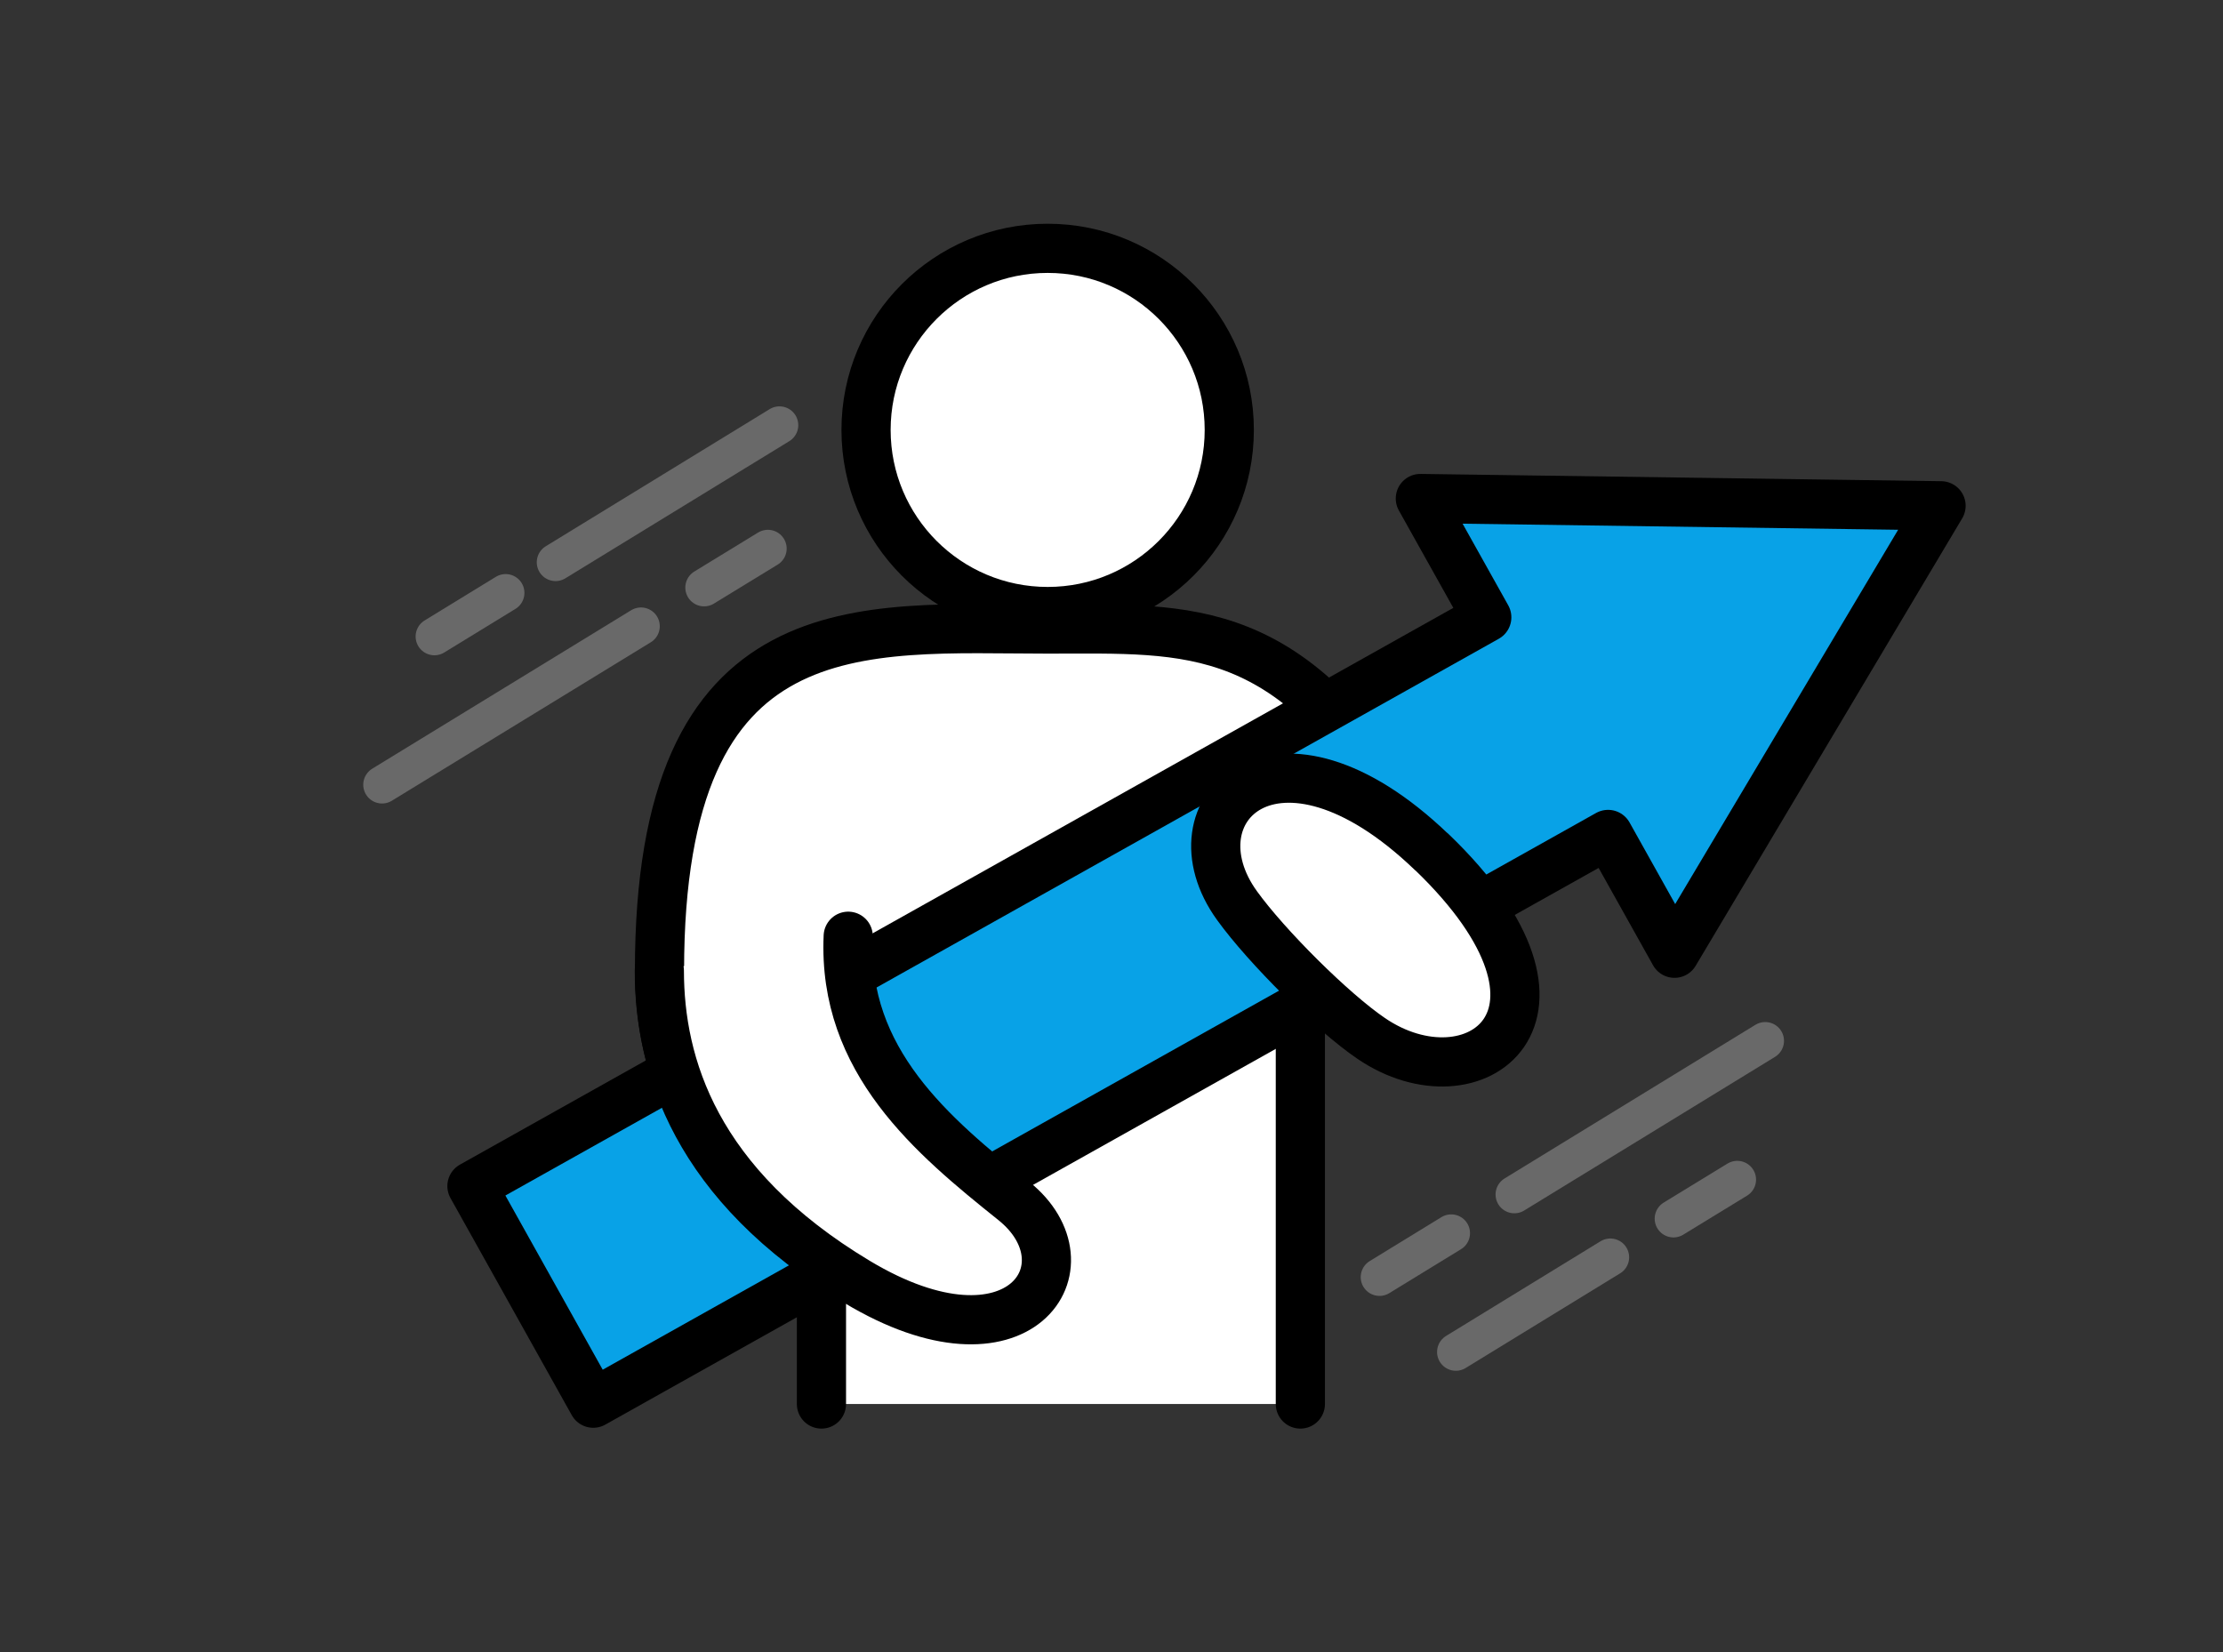 <svg width="113" height="84" viewBox="0 0 113 84" fill="none" xmlns="http://www.w3.org/2000/svg">
<rect x="0" y="0" width="113" height="84" fill="#333333" stroke="none"/>
<g clip-path="url(#clip0_513_1806)">
<path d="M41.756 71.375V63.992C35.061 59.279 33.523 53.752 33.523 49.35C33.523 30.643 43.839 31.978 53.255 31.978C60.572 31.978 65.663 31.441 71.896 42.025L66.1 46.779V71.375" fill="white"/>
<path d="M41.756 71.375V63.992C35.061 59.279 33.523 53.752 33.523 49.35C33.523 30.643 43.839 31.978 53.255 31.978C60.572 31.978 65.663 31.441 71.896 42.025L66.1 46.779V71.375" stroke="black" stroke-width="2.5" stroke-linecap="round" stroke-linejoin="round"/>
<path d="M53.255 31.088C58.354 31.088 62.487 26.955 62.487 21.856C62.487 16.758 58.354 12.624 53.255 12.624C48.157 12.624 44.023 16.758 44.023 21.856C44.023 26.955 48.157 31.088 53.255 31.088Z" fill="white" stroke="black" stroke-width="2.5" stroke-linecap="round" stroke-linejoin="round"/>
<path d="M98.668 25.712L72.199 25.342L75.576 31.382L23.99 60.296L30.156 71.333L81.742 42.42L85.119 48.46L98.668 25.712Z" fill="#08A2E7" stroke="black" stroke-width="2.5" stroke-linecap="round" stroke-linejoin="round"/>
<path d="M43.117 47.595C42.831 53.937 47.401 57.742 51.526 61.044C55.642 64.336 51.811 70.116 43.571 65.168C35.33 60.22 33.516 54.122 33.516 49.342" fill="white"/>
<path d="M43.117 47.595C42.831 53.937 47.401 57.742 51.526 61.044C55.642 64.336 51.811 70.116 43.571 65.168C35.33 60.22 33.516 54.122 33.516 49.342" stroke="black" stroke-width="2.5" stroke-linecap="round" stroke-linejoin="round"/>
<path d="M72.769 43.31C64.882 35.742 59.362 41.177 62.882 46.04C64.386 48.124 67.721 51.442 69.695 52.786C74.886 56.331 81.48 51.669 72.769 43.302V43.31Z" fill="white" stroke="black" stroke-width="2.5" stroke-linecap="round" stroke-linejoin="round"/>
<path d="M73.769 62.69L70.123 64.924" stroke="#696969" stroke-width="1.91" stroke-linecap="round" stroke-linejoin="round"/>
<path d="M89.73 52.912L76.978 60.724" stroke="#696969" stroke-width="1.91" stroke-linecap="round" stroke-linejoin="round"/>
<path d="M81.858 63.916L74.004 68.73" stroke="#696969" stroke-width="1.91" stroke-linecap="round" stroke-linejoin="round"/>
<path d="M88.309 59.968L85.066 61.951" stroke="#696969" stroke-width="1.91" stroke-linecap="round" stroke-linejoin="round"/>
<path d="M32.583 31.836L19.42 39.892" stroke="#696969" stroke-width="1.91" stroke-linecap="round" stroke-linejoin="round"/>
<path d="M39.033 27.888L35.791 29.87" stroke="#696969" stroke-width="1.91" stroke-linecap="round" stroke-linejoin="round"/>
<path d="M28.24 28.585L39.623 21.613" stroke="#696969" stroke-width="1.91" stroke-linecap="round" stroke-linejoin="round"/>
<path d="M22.082 32.357L25.703 30.139" stroke="#696969" stroke-width="1.91" stroke-linecap="round" stroke-linejoin="round"/>
</g>
<defs>
<clipPath id="clip0_513_1806">
<rect width="112" height="84.002" fill="white" transform="translate(0.334 -0.001)"/>
</clipPath>
</defs>
</svg>

